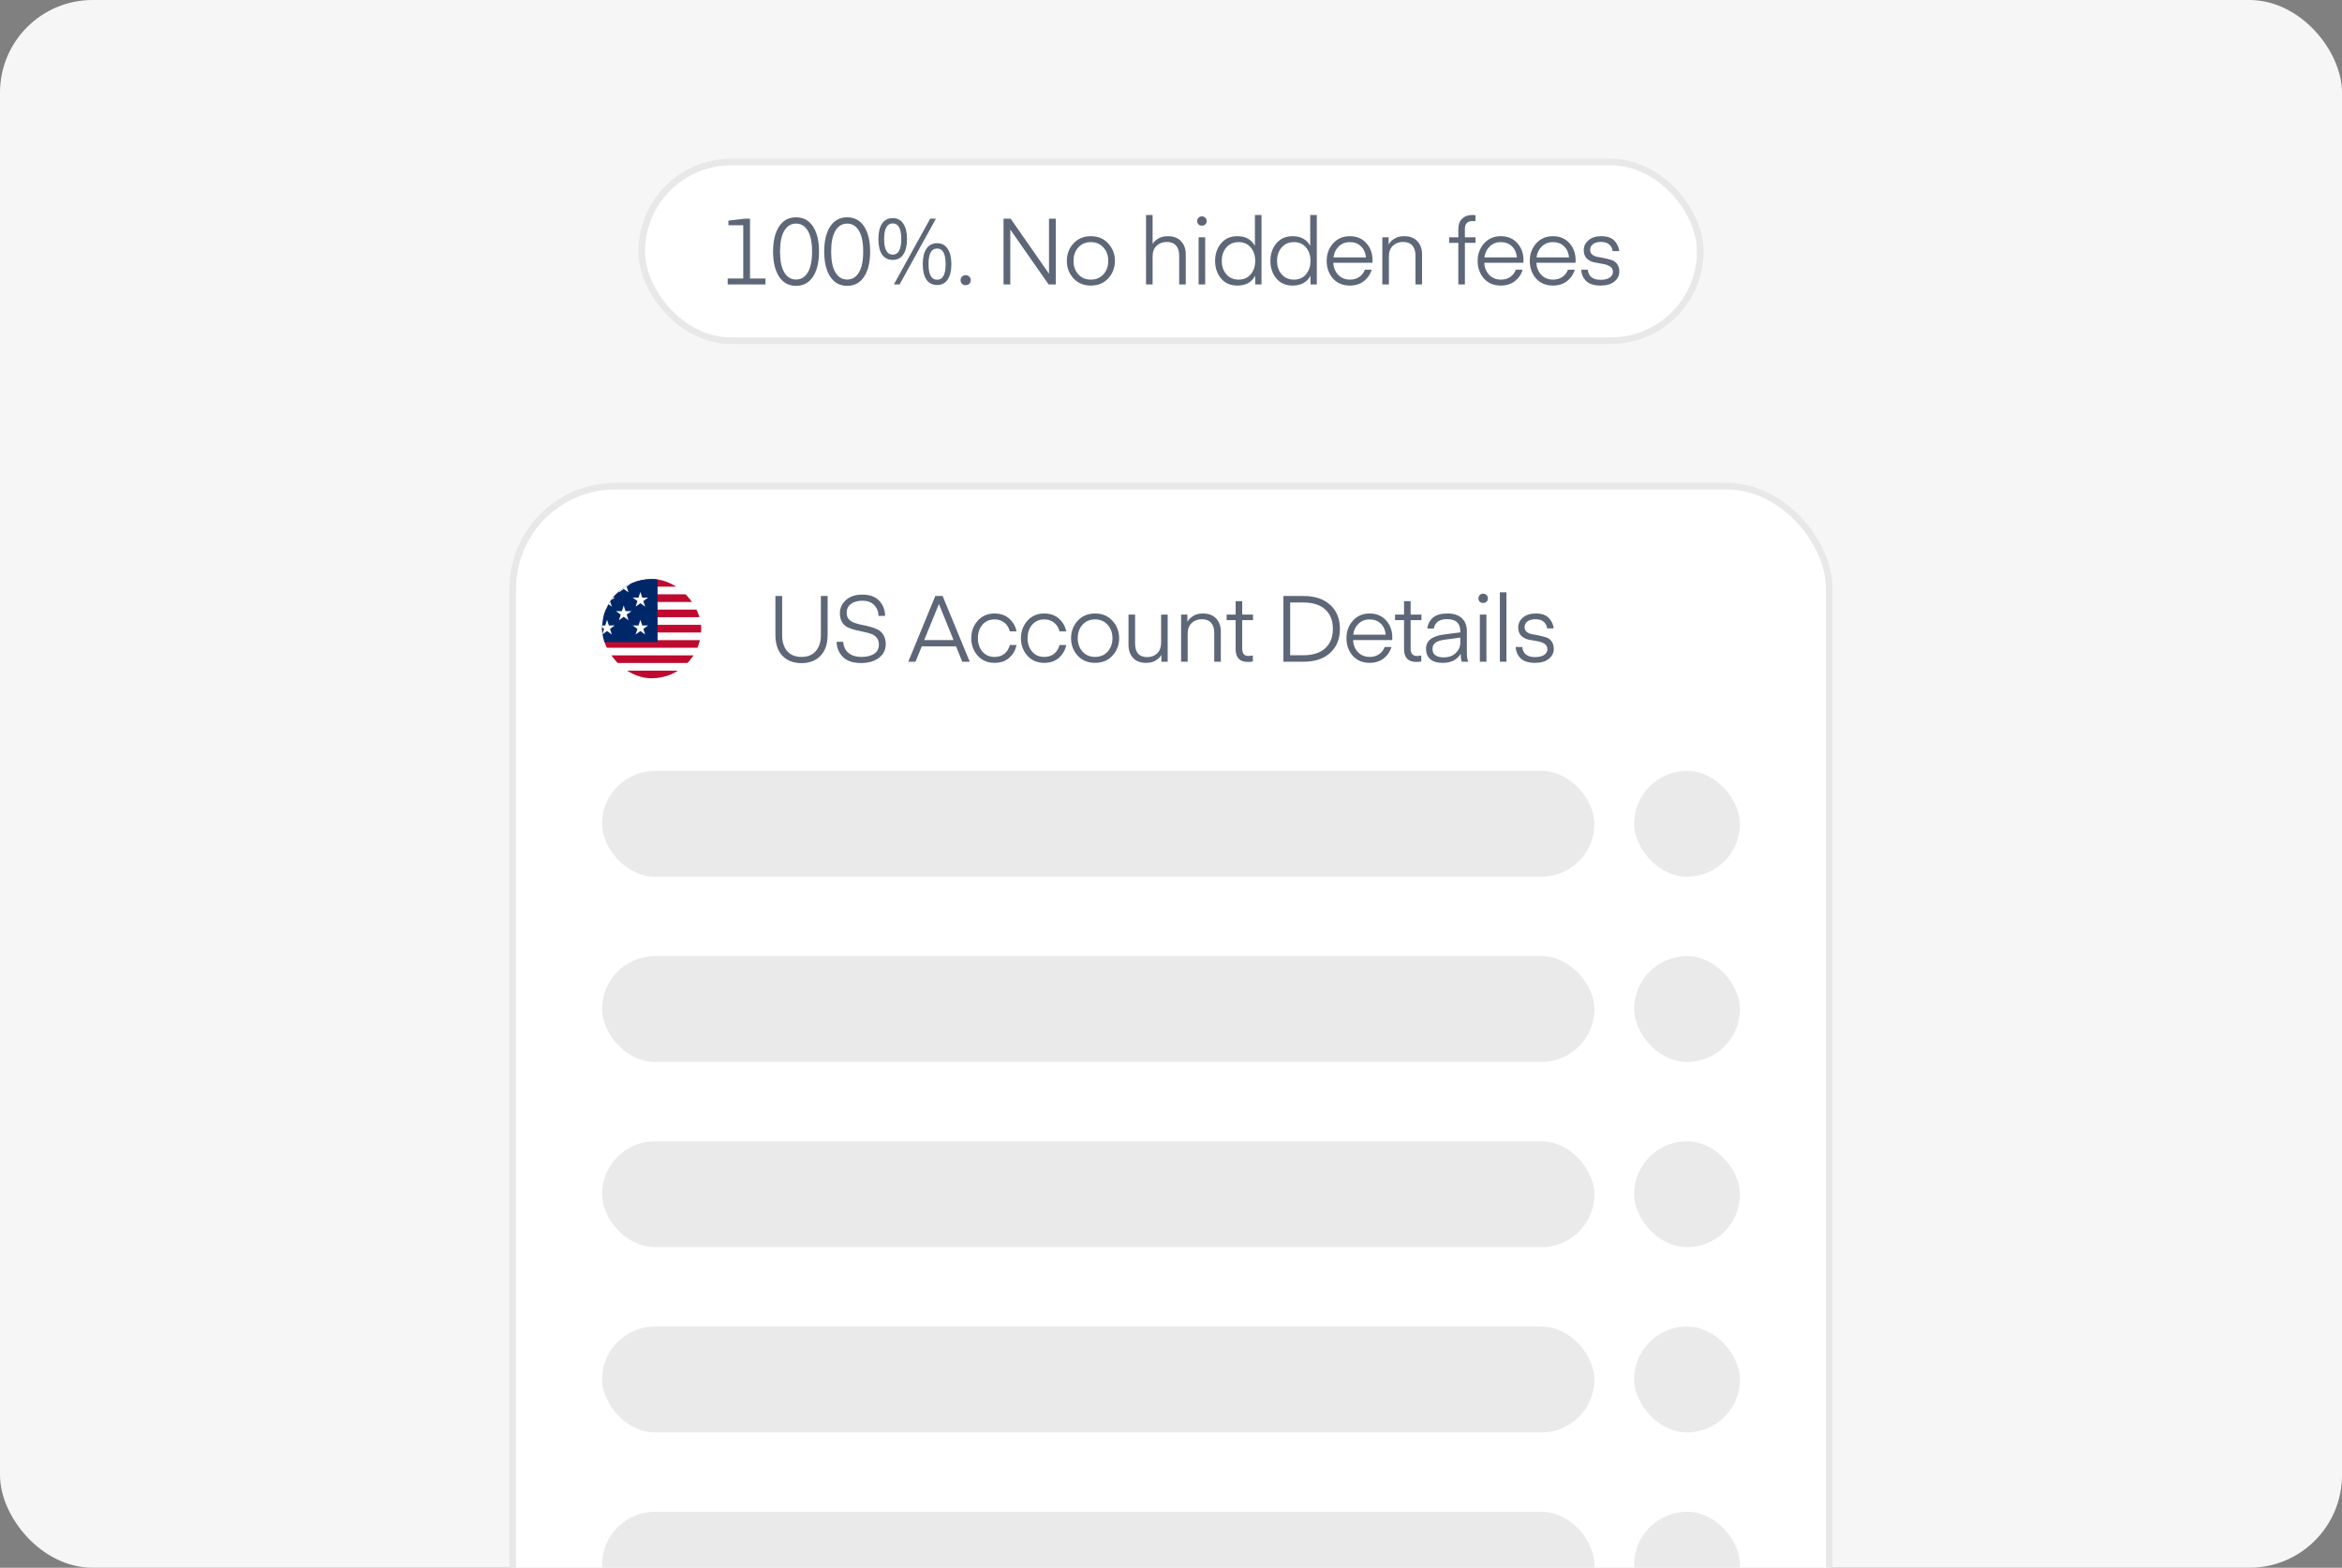 <svg width="354" height="237" viewBox="0 0 354 237" fill="none" xmlns="http://www.w3.org/2000/svg">
<rect x="0" y="0" width="354" height="237" fill="#808080" stroke="none"/>
<g clip-path="url(#clip0_2895_1528)">
<rect width="354" height="237" rx="14" fill="#F6F6F6"/>
<rect x="77.5" y="73.5" width="199" height="299" rx="15.5" fill="white"/>
<rect x="77.5" y="73.5" width="199" height="299" rx="15.5" stroke="#E8E8E8"/>
<g clip-path="url(#clip1_2895_1528)">
<path d="M91 87.537H106V102.537H91V87.537Z" fill="white"/>
<path d="M91 87.537H106V88.691H91V87.537Z" fill="#BF0A30"/>
<path d="M91 89.844H106V90.998H91V89.844Z" fill="#BF0A30"/>
<path d="M91 92.152H106V93.306H91V92.152Z" fill="#BF0A30"/>
<path d="M91 94.46H106V95.614H91V94.46Z" fill="#BF0A30"/>
<path d="M91 96.767H106V97.921H91V96.767Z" fill="#BF0A30"/>
<path d="M91 99.075H106V100.229H91V99.075Z" fill="#BF0A30"/>
<path d="M91 101.383H106V102.537H91V101.383Z" fill="#BF0A30"/>
<path d="M69 75.537H99.396V97.071H69V75.537Z" fill="#002868"/>
<path d="M71.876 77.538L71.599 76.686L71.326 77.538H70.429L71.155 78.064L70.876 78.915L71.599 78.386L72.326 78.915L72.046 78.064L72.772 77.538H71.876Z" fill="white"/>
<path d="M76.916 77.538L76.639 76.686L76.362 77.538H75.469L76.192 78.064L75.916 78.915L76.639 78.386L77.363 78.915L77.086 78.064L77.809 77.538H76.916Z" fill="white"/>
<path d="M81.956 77.538L81.679 76.686L81.403 77.538H80.506L81.232 78.064L80.956 78.915L81.679 78.386L82.403 78.915L82.126 78.064L82.85 77.538H81.956Z" fill="white"/>
<path d="M86.993 77.538L86.716 76.686L86.443 77.538H85.546L86.272 78.064L85.993 78.915L86.716 78.386L87.443 78.915L87.163 78.064L87.89 77.538H86.993Z" fill="white"/>
<path d="M92.203 78.064L92.93 77.538H92.033L91.757 76.686L91.48 77.538H90.586L91.31 78.064L91.033 78.915L91.757 78.386L92.48 78.915L92.203 78.064Z" fill="white"/>
<path d="M97.243 78.064L97.967 77.538H97.073L96.797 76.686L96.52 77.538H95.623L96.35 78.064L96.073 78.915L96.797 78.386L97.52 78.915L97.243 78.064Z" fill="white"/>
<path d="M74.119 78.845L73.843 79.696H72.949L73.672 80.222L73.396 81.073L74.119 80.547L74.843 81.073L74.566 80.222L75.293 79.696H74.396L74.119 78.845Z" fill="white"/>
<path d="M79.436 79.696L79.159 78.845L78.883 79.696H77.989L78.712 80.222L78.436 81.073L79.159 80.547L79.883 81.073L79.606 80.222L80.33 79.696H79.436Z" fill="white"/>
<path d="M84.473 79.696L84.199 78.845L83.923 79.696H83.026L83.752 80.222L83.473 81.073L84.199 80.547L84.923 81.073L84.646 80.222L85.37 79.696H84.473Z" fill="white"/>
<path d="M89.513 79.696L89.236 78.845L88.963 79.696H88.066L88.79 80.222L88.513 81.073L89.236 80.547L89.96 81.073L89.683 80.222L90.41 79.696H89.513Z" fill="white"/>
<path d="M94.553 79.696L94.276 78.845L94 79.696H93.106L93.83 80.222L93.553 81.073L94.276 80.547L95 81.073L94.723 80.222L95.447 79.696H94.553Z" fill="white"/>
<path d="M71.876 81.857L71.599 81.003L71.326 81.857L70.429 81.854L71.155 82.38L70.876 83.234L71.599 82.706L72.326 83.234L72.046 82.38L72.772 81.854L71.876 81.857Z" fill="white"/>
<path d="M76.916 81.857L76.639 81.003L76.362 81.857L75.469 81.854L76.192 82.38L75.916 83.234L76.639 82.706L77.363 83.234L77.086 82.38L77.809 81.854L76.916 81.857Z" fill="white"/>
<path d="M81.956 81.857L81.679 81.003L81.403 81.857L80.506 81.854L81.232 82.38L80.956 83.234L81.679 82.706L82.403 83.234L82.126 82.38L82.85 81.854L81.956 81.857Z" fill="white"/>
<path d="M86.993 81.857L86.716 81.003L86.443 81.857L85.546 81.854L86.272 82.38L85.993 83.234L86.716 82.706L87.443 83.234L87.163 82.38L87.89 81.854L86.993 81.857Z" fill="white"/>
<path d="M92.033 81.857L91.757 81.003L91.48 81.857L90.586 81.854L91.31 82.38L91.033 83.234L91.757 82.706L92.48 83.234L92.203 82.38L92.93 81.854L92.033 81.857Z" fill="white"/>
<path d="M97.243 82.38L97.967 81.854L97.073 81.857L96.797 81.003L96.52 81.857L95.623 81.854L96.35 82.38L96.073 83.234L96.797 82.706L97.52 83.234L97.243 82.38Z" fill="white"/>
<path d="M74.119 83.055L73.843 83.906H72.949L73.672 84.432L73.396 85.283L74.119 84.757L74.843 85.283L74.566 84.432L75.293 83.906H74.396L74.119 83.055Z" fill="white"/>
<path d="M79.436 83.906L79.159 83.055L78.883 83.906H77.989L78.712 84.432L78.436 85.283L79.159 84.757L79.883 85.283L79.606 84.432L80.33 83.906H79.436Z" fill="white"/>
<path d="M84.473 83.906L84.199 83.055L83.923 83.906H83.026L83.752 84.432L83.473 85.283L84.199 84.757L84.923 85.283L84.646 84.432L85.37 83.906H84.473Z" fill="white"/>
<path d="M89.513 83.906L89.236 83.055L88.963 83.906H88.066L88.79 84.432L88.513 85.283L89.236 84.757L89.96 85.283L89.683 84.432L90.41 83.906H89.513Z" fill="white"/>
<path d="M94.553 83.906L94.276 83.055L94 83.906H93.106L93.83 84.432L93.553 85.283L94.276 84.757L95 85.283L94.723 84.432L95.447 83.906H94.553Z" fill="white"/>
<path d="M71.876 86.068L71.599 85.213L71.326 86.068L70.429 86.064L71.155 86.59L70.876 87.442L71.599 86.916L72.326 87.442L72.046 86.59L72.772 86.064L71.876 86.068Z" fill="white"/>
<path d="M76.916 86.068L76.639 85.213L76.362 86.068L75.469 86.064L76.192 86.59L75.916 87.442L76.639 86.916L77.363 87.442L77.086 86.59L77.809 86.064L76.916 86.068Z" fill="white"/>
<path d="M81.956 86.068L81.679 85.213L81.403 86.068L80.506 86.064L81.232 86.59L80.956 87.442L81.679 86.916L82.403 87.442L82.126 86.59L82.85 86.064L81.956 86.068Z" fill="white"/>
<path d="M86.993 86.068L86.716 85.213L86.443 86.068L85.546 86.064L86.272 86.59L85.993 87.442L86.716 86.916L87.443 87.442L87.163 86.59L87.89 86.064L86.993 86.068Z" fill="white"/>
<path d="M92.033 86.068L91.757 85.213L91.48 86.068L90.586 86.064L91.31 86.59L91.033 87.442L91.757 86.916L92.48 87.442L92.203 86.59L92.93 86.064L92.033 86.068Z" fill="white"/>
<path d="M97.243 86.59L97.967 86.064L97.073 86.068L96.797 85.213L96.52 86.068L95.623 86.064L96.35 86.59L96.073 87.442L96.797 86.916L97.52 87.442L97.243 86.59Z" fill="white"/>
<path d="M74.119 87.326L73.843 88.177H72.949L73.672 88.703L73.396 89.554L74.119 89.028L74.843 89.554L74.566 88.703L75.293 88.177H74.396L74.119 87.326Z" fill="white"/>
<path d="M79.436 88.177L79.159 87.326L78.883 88.177H77.989L78.712 88.703L78.436 89.554L79.159 89.028L79.883 89.554L79.606 88.703L80.33 88.177H79.436Z" fill="white"/>
<path d="M84.473 88.177L84.199 87.326L83.923 88.177H83.026L83.752 88.703L83.473 89.554L84.199 89.028L84.923 89.554L84.646 88.703L85.37 88.177H84.473Z" fill="white"/>
<path d="M89.513 88.177L89.236 87.326L88.963 88.177H88.066L88.79 88.703L88.513 89.554L89.236 89.028L89.96 89.554L89.683 88.703L90.41 88.177H89.513Z" fill="white"/>
<path d="M94.553 88.177L94.276 87.326L94 88.177H93.106L93.83 88.703L93.553 89.554L94.276 89.028L95 89.554L94.723 88.703L95.447 88.177H94.553Z" fill="white"/>
<path d="M71.876 90.339L71.599 89.484L71.326 90.339L70.429 90.336L71.155 90.862L70.876 91.716L71.599 91.187L72.326 91.716L72.046 90.862L72.772 90.336L71.876 90.339Z" fill="white"/>
<path d="M76.916 90.339L76.639 89.484L76.362 90.339L75.469 90.336L76.192 90.862L75.916 91.716L76.639 91.187L77.363 91.716L77.086 90.862L77.809 90.336L76.916 90.339Z" fill="white"/>
<path d="M81.956 90.339L81.679 89.484L81.403 90.339L80.506 90.336L81.232 90.862L80.956 91.716L81.679 91.187L82.403 91.716L82.126 90.862L82.85 90.336L81.956 90.339Z" fill="white"/>
<path d="M86.993 90.339L86.716 89.484L86.443 90.339L85.546 90.336L86.272 90.862L85.993 91.716L86.716 91.187L87.443 91.716L87.163 90.862L87.89 90.336L86.993 90.339Z" fill="white"/>
<path d="M92.033 90.339L91.757 89.484L91.48 90.339L90.586 90.336L91.31 90.862L91.033 91.716L91.757 91.187L92.48 91.716L92.203 90.862L92.93 90.336L92.033 90.339Z" fill="white"/>
<path d="M97.243 90.862L97.967 90.336L97.073 90.339L96.797 89.484L96.52 90.339L95.623 90.336L96.35 90.862L96.073 91.716L96.797 91.187L97.52 91.716L97.243 90.862Z" fill="white"/>
<path d="M74.119 91.536L73.843 92.388H72.949L73.672 92.913L73.396 93.764L74.119 93.239L74.843 93.764L74.566 92.913L75.293 92.388H74.396L74.119 91.536Z" fill="white"/>
<path d="M79.436 92.388L79.159 91.536L78.883 92.388H77.989L78.712 92.913L78.436 93.764L79.159 93.239L79.883 93.764L79.606 92.913L80.33 92.388H79.436Z" fill="white"/>
<path d="M84.473 92.388L84.199 91.536L83.923 92.388H83.026L83.752 92.913L83.473 93.764L84.199 93.239L84.923 93.764L84.646 92.913L85.37 92.388H84.473Z" fill="white"/>
<path d="M89.513 92.388L89.236 91.536L88.963 92.388H88.066L88.79 92.913L88.513 93.764L89.236 93.239L89.96 93.764L89.683 92.913L90.41 92.388H89.513Z" fill="white"/>
<path d="M94.553 92.388L94.276 91.536L94 92.388H93.106L93.83 92.913L93.553 93.764L94.276 93.239L95 93.764L94.723 92.913L95.447 92.388H94.553Z" fill="white"/>
<path d="M71.876 94.549L71.599 93.695L71.326 94.549L70.429 94.546L71.155 95.072L70.876 95.923L71.599 95.397L72.326 95.923L72.046 95.072L72.772 94.546L71.876 94.549Z" fill="white"/>
<path d="M76.916 94.549L76.639 93.695L76.362 94.549L75.469 94.546L76.192 95.072L75.916 95.923L76.639 95.397L77.363 95.923L77.086 95.072L77.809 94.546L76.916 94.549Z" fill="white"/>
<path d="M81.956 94.549L81.679 93.695L81.403 94.549L80.506 94.546L81.232 95.072L80.956 95.923L81.679 95.397L82.403 95.923L82.126 95.072L82.85 94.546L81.956 94.549Z" fill="white"/>
<path d="M86.993 94.549L86.716 93.695L86.443 94.549L85.546 94.546L86.272 95.072L85.993 95.923L86.716 95.397L87.443 95.923L87.163 95.072L87.89 94.546L86.993 94.549Z" fill="white"/>
<path d="M92.033 94.549L91.757 93.695L91.48 94.549L90.586 94.546L91.31 95.072L91.033 95.923L91.757 95.397L92.48 95.923L92.203 95.072L92.93 94.546L92.033 94.549Z" fill="white"/>
<path d="M97.243 95.072L97.967 94.546L97.073 94.549L96.797 93.695L96.52 94.549L95.623 94.546L96.35 95.072L96.073 95.923L96.797 95.397L97.52 95.923L97.243 95.072Z" fill="white"/>
</g>
<path d="M121.152 100.247C119.948 100.247 118.987 99.878 118.268 99.141C117.559 98.403 117.204 97.335 117.204 95.935V90.097H118.226V96.033C118.226 97.041 118.478 97.839 118.982 98.427C119.495 99.015 120.219 99.309 121.152 99.309C122.085 99.309 122.804 99.015 123.308 98.427C123.821 97.839 124.078 97.041 124.078 96.033V90.097H125.1V95.935C125.1 97.335 124.741 98.403 124.022 99.141C123.303 99.878 122.347 100.247 121.152 100.247ZM130.187 99.309C131.017 99.309 131.666 99.15 132.133 98.833C132.609 98.506 132.847 98.044 132.847 97.447C132.847 97.027 132.739 96.681 132.525 96.411C132.31 96.14 132.025 95.944 131.671 95.823C131.325 95.701 130.943 95.599 130.523 95.515C130.112 95.431 129.697 95.337 129.277 95.235C128.857 95.132 128.469 94.997 128.115 94.829C127.769 94.661 127.489 94.399 127.275 94.045C127.06 93.681 126.953 93.228 126.953 92.687C126.953 91.921 127.256 91.263 127.863 90.713C128.469 90.162 129.3 89.887 130.355 89.887C131.428 89.887 132.263 90.185 132.861 90.783C133.458 91.38 133.766 92.155 133.785 93.107H132.791C132.772 92.416 132.543 91.861 132.105 91.441C131.675 91.021 131.097 90.811 130.369 90.811C129.622 90.811 129.034 90.979 128.605 91.315C128.185 91.641 127.975 92.085 127.975 92.645C127.975 93.037 128.082 93.359 128.297 93.611C128.521 93.853 128.805 94.035 129.151 94.157C129.496 94.278 129.879 94.381 130.299 94.465C130.719 94.539 131.139 94.637 131.559 94.759C131.979 94.871 132.361 95.015 132.707 95.193C133.052 95.37 133.332 95.645 133.547 96.019C133.771 96.383 133.883 96.835 133.883 97.377C133.883 98.235 133.537 98.926 132.847 99.449C132.165 99.971 131.269 100.233 130.159 100.233C128.955 100.233 128.045 99.934 127.429 99.337C126.813 98.73 126.486 97.96 126.449 97.027H127.457C127.513 97.764 127.783 98.329 128.269 98.721C128.754 99.113 129.393 99.309 130.187 99.309ZM138.378 100.037H137.286L141.374 90.097H142.48L146.582 100.037H145.448L144.51 97.713H139.33L138.378 100.037ZM141.934 91.343H141.906L139.694 96.761H144.132L141.934 91.343ZM147.773 99.113C147.129 98.375 146.807 97.498 146.807 96.481C146.807 95.463 147.129 94.586 147.773 93.849C148.426 93.111 149.275 92.743 150.321 92.743C151.235 92.743 151.982 93.004 152.561 93.527C153.139 94.04 153.503 94.679 153.653 95.445H152.645C152.495 94.885 152.22 94.446 151.819 94.129C151.417 93.802 150.918 93.639 150.321 93.639C149.574 93.639 148.967 93.905 148.501 94.437C148.043 94.969 147.815 95.65 147.815 96.481C147.815 97.302 148.043 97.979 148.501 98.511C148.967 99.043 149.574 99.309 150.321 99.309C150.918 99.309 151.417 99.15 151.819 98.833C152.22 98.506 152.495 98.063 152.645 97.503H153.653C153.503 98.268 153.139 98.912 152.561 99.435C151.982 99.948 151.235 100.205 150.321 100.205C149.275 100.205 148.426 99.841 147.773 99.113ZM155.282 99.113C154.638 98.375 154.316 97.498 154.316 96.481C154.316 95.463 154.638 94.586 155.282 93.849C155.936 93.111 156.785 92.743 157.83 92.743C158.745 92.743 159.492 93.004 160.07 93.527C160.649 94.04 161.013 94.679 161.162 95.445H160.154C160.005 94.885 159.73 94.446 159.328 94.129C158.927 93.802 158.428 93.639 157.83 93.639C157.084 93.639 156.477 93.905 156.01 94.437C155.553 94.969 155.324 95.65 155.324 96.481C155.324 97.302 155.553 97.979 156.01 98.511C156.477 99.043 157.084 99.309 157.83 99.309C158.428 99.309 158.927 99.15 159.328 98.833C159.73 98.506 160.005 98.063 160.154 97.503H161.162C161.013 98.268 160.649 98.912 160.07 99.435C159.492 99.948 158.745 100.205 157.83 100.205C156.785 100.205 155.936 99.841 155.282 99.113ZM165.521 100.205C164.438 100.205 163.561 99.841 162.889 99.113C162.226 98.375 161.895 97.498 161.895 96.481C161.895 95.454 162.226 94.577 162.889 93.849C163.561 93.111 164.438 92.743 165.521 92.743C166.613 92.743 167.49 93.111 168.153 93.849C168.825 94.577 169.161 95.454 169.161 96.481C169.161 97.498 168.825 98.375 168.153 99.113C167.49 99.841 166.613 100.205 165.521 100.205ZM162.903 96.481C162.903 97.293 163.145 97.969 163.631 98.511C164.116 99.043 164.746 99.309 165.521 99.309C166.305 99.309 166.939 99.043 167.425 98.511C167.91 97.969 168.153 97.293 168.153 96.481C168.153 95.659 167.91 94.983 167.425 94.451C166.939 93.909 166.305 93.639 165.521 93.639C164.737 93.639 164.102 93.909 163.617 94.451C163.141 94.983 162.903 95.659 162.903 96.481ZM175.505 97.125V92.911H176.499V100.037H175.547V99.001C175.388 99.299 175.113 99.575 174.721 99.827C174.338 100.079 173.844 100.205 173.237 100.205C172.378 100.205 171.72 99.957 171.263 99.463C170.806 98.959 170.577 98.296 170.577 97.475V92.911H171.571V97.265C171.571 98.646 172.182 99.337 173.405 99.337C174.012 99.337 174.511 99.15 174.903 98.777C175.304 98.394 175.505 97.843 175.505 97.125ZM179.478 92.911V94.003C179.646 93.685 179.926 93.396 180.318 93.135C180.71 92.873 181.214 92.743 181.83 92.743C182.689 92.743 183.351 92.995 183.818 93.499C184.294 94.003 184.532 94.665 184.532 95.487V100.037H183.538V95.683C183.538 95.02 183.379 94.511 183.062 94.157C182.754 93.793 182.287 93.611 181.662 93.611C181.037 93.611 180.523 93.802 180.122 94.185C179.721 94.567 179.52 95.104 179.52 95.795V100.037H178.526V92.911H179.478ZM189.371 99.099V99.995C189.203 100.041 188.951 100.065 188.615 100.065C187.383 100.065 186.767 99.416 186.767 98.119V93.751H185.409V92.911H186.767V90.881H187.761V92.911H189.399V93.751H187.761V98.049C187.761 98.795 188.088 99.169 188.741 99.169L189.371 99.099ZM197.001 100.037H193.991V90.097H197.001C198.737 90.097 200.091 90.545 201.061 91.441C202.041 92.337 202.531 93.545 202.531 95.067C202.531 96.588 202.041 97.797 201.061 98.693C200.091 99.589 198.737 100.037 197.001 100.037ZM200.305 98.007C201.08 97.307 201.467 96.327 201.467 95.067C201.467 93.807 201.08 92.827 200.305 92.127C199.54 91.427 198.42 91.077 196.945 91.077H195.013V99.057H196.945C198.42 99.057 199.54 98.707 200.305 98.007ZM210.437 96.761H204.515C204.562 97.507 204.814 98.119 205.271 98.595C205.728 99.071 206.321 99.309 207.049 99.309C207.581 99.309 208.048 99.173 208.449 98.903C208.85 98.623 209.13 98.259 209.289 97.811H210.325C210.11 98.52 209.714 99.099 209.135 99.547C208.556 99.985 207.856 100.205 207.035 100.205C205.952 100.205 205.094 99.845 204.459 99.127C203.834 98.399 203.521 97.512 203.521 96.467C203.521 95.44 203.843 94.563 204.487 93.835C205.14 93.107 205.985 92.743 207.021 92.743C208.057 92.743 208.888 93.093 209.513 93.793C210.138 94.483 210.451 95.347 210.451 96.383L210.437 96.761ZM207.021 93.639C206.349 93.639 205.789 93.858 205.341 94.297C204.893 94.726 204.627 95.277 204.543 95.949H209.457C209.392 95.249 209.14 94.689 208.701 94.269C208.272 93.849 207.712 93.639 207.021 93.639ZM214.83 99.099V99.995C214.662 100.041 214.41 100.065 214.074 100.065C212.842 100.065 212.226 99.416 212.226 98.119V93.751H210.868V92.911H212.226V90.881H213.22V92.911H214.858V93.751H213.22V98.049C213.22 98.795 213.546 99.169 214.2 99.169L214.83 99.099ZM220.727 96.383L218.361 96.705C217.708 96.789 217.237 96.947 216.947 97.181C216.667 97.405 216.527 97.703 216.527 98.077C216.527 98.543 216.686 98.879 217.003 99.085C217.321 99.281 217.713 99.379 218.179 99.379C218.973 99.379 219.593 99.159 220.041 98.721C220.499 98.273 220.727 97.769 220.727 97.209V96.383ZM218.067 100.205C217.237 100.205 216.607 100.018 216.177 99.645C215.757 99.262 215.547 98.739 215.547 98.077C215.547 96.873 216.443 96.154 218.235 95.921L220.727 95.599V95.403C220.727 94.199 220.055 93.597 218.711 93.597C217.573 93.597 216.91 94.068 216.723 95.011H215.729C215.832 94.32 216.126 93.769 216.611 93.359C217.106 92.948 217.82 92.743 218.753 92.743C219.743 92.743 220.485 92.985 220.979 93.471C221.474 93.947 221.721 94.595 221.721 95.417V98.539C221.721 99.239 221.791 99.738 221.931 100.037H220.951C220.849 99.757 220.797 99.351 220.797 98.819C220.256 99.743 219.346 100.205 218.067 100.205ZM224.188 91.147C223.973 91.147 223.8 91.086 223.67 90.965C223.539 90.834 223.474 90.666 223.474 90.461C223.474 90.255 223.539 90.087 223.67 89.957C223.8 89.817 223.973 89.747 224.188 89.747C224.393 89.747 224.561 89.817 224.692 89.957C224.832 90.087 224.902 90.255 224.902 90.461C224.902 90.666 224.832 90.834 224.692 90.965C224.561 91.086 224.393 91.147 224.188 91.147ZM223.684 100.037V92.911H224.678V100.037H223.684ZM227.703 100.037H226.709V89.537H227.703V100.037ZM232.016 100.205C231.055 100.205 230.336 99.981 229.86 99.533C229.394 99.075 229.137 98.501 229.09 97.811H230.098C230.136 98.287 230.313 98.66 230.63 98.931C230.957 99.201 231.419 99.337 232.016 99.337C232.604 99.337 233.062 99.229 233.388 99.015C233.724 98.791 233.892 98.497 233.892 98.133C233.892 97.759 233.738 97.484 233.43 97.307C233.132 97.12 232.768 96.994 232.338 96.929C231.909 96.863 231.475 96.784 231.036 96.691C230.607 96.597 230.238 96.401 229.93 96.103C229.632 95.804 229.482 95.384 229.482 94.843C229.482 94.264 229.72 93.769 230.196 93.359C230.672 92.948 231.316 92.743 232.128 92.743C233.024 92.743 233.687 92.971 234.116 93.429C234.546 93.886 234.788 94.409 234.844 94.997H233.85C233.804 94.586 233.636 94.255 233.346 94.003C233.057 93.741 232.642 93.611 232.1 93.611C231.568 93.611 231.158 93.723 230.868 93.947C230.588 94.171 230.448 94.455 230.448 94.801C230.448 95.109 230.556 95.351 230.77 95.529C230.994 95.706 231.27 95.823 231.596 95.879C231.923 95.925 232.273 95.991 232.646 96.075C233.029 96.159 233.384 96.252 233.71 96.355C234.037 96.457 234.308 96.658 234.522 96.957C234.746 97.255 234.858 97.638 234.858 98.105C234.858 98.683 234.611 99.178 234.116 99.589C233.631 99.999 232.931 100.205 232.016 100.205Z" fill="#5D6777"/>
<rect x="91" y="116.537" width="150" height="16" rx="8" fill="#EAEAEA"/>
<rect x="247" y="116.537" width="16" height="16" rx="8" fill="#EAEAEA"/>
<rect x="91" y="144.537" width="150" height="16" rx="8" fill="#EAEAEA"/>
<rect x="247" y="144.537" width="16" height="16" rx="8" fill="#EAEAEA"/>
<rect x="91" y="172.537" width="150" height="16" rx="8" fill="#EAEAEA"/>
<rect x="247" y="172.537" width="16" height="16" rx="8" fill="#EAEAEA"/>
<rect x="91" y="200.537" width="150" height="16" rx="8" fill="#EAEAEA"/>
<rect x="247" y="200.537" width="16" height="16" rx="8" fill="#EAEAEA"/>
<rect x="91" y="228.537" width="150" height="16" rx="8" fill="#EAEAEA"/>
<rect x="247" y="228.537" width="16" height="16" rx="8" fill="#EAEAEA"/>
<rect x="97" y="24.5" width="160" height="27" rx="13.5" fill="white"/>
<rect x="97" y="24.5" width="160" height="27" rx="13.5" stroke="#E8E8E8"/>
<path d="M115.704 42.104V43H109.992V42.104H112.344V34.054H110.104V33.354L112.568 33.06H113.366V42.104H115.704ZM122.887 41.824C122.28 42.748 121.426 43.21 120.325 43.21C119.223 43.21 118.369 42.748 117.763 41.824C117.156 40.9 116.853 39.635 116.853 38.03C116.853 36.425 117.156 35.16 117.763 34.236C118.369 33.312 119.223 32.85 120.325 32.85C121.426 32.85 122.28 33.312 122.887 34.236C123.493 35.16 123.797 36.425 123.797 38.03C123.797 39.635 123.493 40.9 122.887 41.824ZM122.103 34.88C121.673 34.161 121.081 33.802 120.325 33.802C119.569 33.802 118.976 34.161 118.547 34.88C118.117 35.599 117.903 36.649 117.903 38.03C117.903 39.411 118.117 40.461 118.547 41.18C118.976 41.899 119.569 42.258 120.325 42.258C121.081 42.258 121.673 41.899 122.103 41.18C122.532 40.461 122.747 39.411 122.747 38.03C122.747 36.649 122.532 35.599 122.103 34.88ZM130.615 41.824C130.008 42.748 129.154 43.21 128.053 43.21C126.952 43.21 126.098 42.748 125.491 41.824C124.884 40.9 124.581 39.635 124.581 38.03C124.581 36.425 124.884 35.16 125.491 34.236C126.098 33.312 126.952 32.85 128.053 32.85C129.154 32.85 130.008 33.312 130.615 34.236C131.222 35.16 131.525 36.425 131.525 38.03C131.525 39.635 131.222 40.9 130.615 41.824ZM129.831 34.88C129.402 34.161 128.809 33.802 128.053 33.802C127.297 33.802 126.704 34.161 126.275 34.88C125.846 35.599 125.631 36.649 125.631 38.03C125.631 39.411 125.846 40.461 126.275 41.18C126.704 41.899 127.297 42.258 128.053 42.258C128.809 42.258 129.402 41.899 129.831 41.18C130.26 40.461 130.475 39.411 130.475 38.03C130.475 36.649 130.26 35.599 129.831 34.88ZM135.11 43L140.598 33.06H141.466L135.978 43H135.11ZM133.64 36.14C133.64 37.708 134.074 38.492 134.942 38.492C135.8 38.492 136.23 37.708 136.23 36.14C136.23 34.563 135.8 33.774 134.942 33.774C134.074 33.774 133.64 34.563 133.64 36.14ZM133.318 38.464C132.954 37.913 132.772 37.139 132.772 36.14C132.772 35.141 132.954 34.367 133.318 33.816C133.691 33.256 134.232 32.976 134.942 32.976C135.642 32.976 136.174 33.256 136.538 33.816C136.911 34.367 137.098 35.141 137.098 36.14C137.098 37.139 136.911 37.913 136.538 38.464C136.174 39.015 135.642 39.29 134.942 39.29C134.232 39.29 133.691 39.015 133.318 38.464ZM140.346 39.934C140.346 41.502 140.78 42.286 141.648 42.286C142.506 42.286 142.936 41.502 142.936 39.934C142.936 38.357 142.506 37.568 141.648 37.568C140.78 37.568 140.346 38.357 140.346 39.934ZM140.024 42.258C139.66 41.707 139.478 40.933 139.478 39.934C139.478 38.935 139.66 38.161 140.024 37.61C140.397 37.05 140.938 36.77 141.648 36.77C142.348 36.77 142.88 37.05 143.244 37.61C143.617 38.161 143.804 38.935 143.804 39.934C143.804 40.933 143.617 41.707 143.244 42.258C142.88 42.809 142.348 43.084 141.648 43.084C140.938 43.084 140.397 42.809 140.024 42.258ZM146.512 42.902C146.372 43.042 146.19 43.112 145.966 43.112C145.742 43.112 145.555 43.042 145.406 42.902C145.266 42.762 145.196 42.58 145.196 42.356C145.196 42.141 145.266 41.964 145.406 41.824C145.555 41.675 145.742 41.6 145.966 41.6C146.18 41.6 146.362 41.675 146.512 41.824C146.661 41.964 146.736 42.141 146.736 42.356C146.736 42.58 146.661 42.762 146.512 42.902ZM152.708 34.698V43H151.686V33.06H152.764L158.56 41.376V33.06H159.582V43H158.504L152.708 34.698ZM164.883 43.168C163.8 43.168 162.923 42.804 162.251 42.076C161.588 41.339 161.257 40.461 161.257 39.444C161.257 38.417 161.588 37.54 162.251 36.812C162.923 36.075 163.8 35.706 164.883 35.706C165.975 35.706 166.852 36.075 167.515 36.812C168.187 37.54 168.523 38.417 168.523 39.444C168.523 40.461 168.187 41.339 167.515 42.076C166.852 42.804 165.975 43.168 164.883 43.168ZM162.265 39.444C162.265 40.256 162.507 40.933 162.993 41.474C163.478 42.006 164.108 42.272 164.883 42.272C165.667 42.272 166.301 42.006 166.787 41.474C167.272 40.933 167.515 40.256 167.515 39.444C167.515 38.623 167.272 37.946 166.787 37.414C166.301 36.873 165.667 36.602 164.883 36.602C164.099 36.602 163.464 36.873 162.979 37.414C162.503 37.946 162.265 38.623 162.265 39.444ZM174.22 32.5V36.868C174.388 36.579 174.668 36.313 175.06 36.07C175.452 35.827 175.942 35.706 176.53 35.706C177.389 35.706 178.051 35.958 178.518 36.462C178.994 36.966 179.232 37.629 179.232 38.45V43H178.238V38.646C178.238 37.983 178.079 37.475 177.762 37.12C177.454 36.756 176.987 36.574 176.362 36.574C175.737 36.574 175.223 36.77 174.822 37.162C174.421 37.545 174.22 38.086 174.22 38.786V43H173.226V32.5H174.22ZM181.677 34.11C181.462 34.11 181.29 34.049 181.159 33.928C181.028 33.797 180.963 33.629 180.963 33.424C180.963 33.219 181.028 33.051 181.159 32.92C181.29 32.78 181.462 32.71 181.677 32.71C181.882 32.71 182.05 32.78 182.181 32.92C182.321 33.051 182.391 33.219 182.391 33.424C182.391 33.629 182.321 33.797 182.181 33.928C182.05 34.049 181.882 34.11 181.677 34.11ZM181.173 43V35.874H182.167V43H181.173ZM189.686 37.162V32.5H190.68V43H189.728V41.684C189.196 42.673 188.296 43.168 187.026 43.168C185.981 43.168 185.16 42.809 184.562 42.09C183.965 41.362 183.666 40.48 183.666 39.444C183.666 38.399 183.965 37.517 184.562 36.798C185.16 36.07 185.981 35.706 187.026 35.706C188.258 35.706 189.145 36.191 189.686 37.162ZM189.728 39.444C189.728 38.623 189.504 37.946 189.056 37.414C188.608 36.873 187.997 36.602 187.222 36.602C186.448 36.602 185.827 36.873 185.36 37.414C184.903 37.955 184.674 38.632 184.674 39.444C184.674 40.247 184.903 40.919 185.36 41.46C185.827 42.001 186.448 42.272 187.222 42.272C187.997 42.272 188.608 42.001 189.056 41.46C189.504 40.919 189.728 40.247 189.728 39.444ZM198.044 37.162V32.5H199.038V43H198.086V41.684C197.554 42.673 196.653 43.168 195.384 43.168C194.338 43.168 193.517 42.809 192.92 42.09C192.322 41.362 192.024 40.48 192.024 39.444C192.024 38.399 192.322 37.517 192.92 36.798C193.517 36.07 194.338 35.706 195.384 35.706C196.616 35.706 197.502 36.191 198.044 37.162ZM198.086 39.444C198.086 38.623 197.862 37.946 197.414 37.414C196.966 36.873 196.354 36.602 195.58 36.602C194.805 36.602 194.184 36.873 193.718 37.414C193.26 37.955 193.032 38.632 193.032 39.444C193.032 40.247 193.26 40.919 193.718 41.46C194.184 42.001 194.805 42.272 195.58 42.272C196.354 42.272 196.966 42.001 197.414 41.46C197.862 40.919 198.086 40.247 198.086 39.444ZM207.447 39.724H201.525C201.572 40.471 201.824 41.082 202.281 41.558C202.739 42.034 203.331 42.272 204.059 42.272C204.591 42.272 205.058 42.137 205.459 41.866C205.861 41.586 206.141 41.222 206.299 40.774H207.335C207.121 41.483 206.724 42.062 206.145 42.51C205.567 42.949 204.867 43.168 204.045 43.168C202.963 43.168 202.104 42.809 201.469 42.09C200.844 41.362 200.531 40.475 200.531 39.43C200.531 38.403 200.853 37.526 201.497 36.798C202.151 36.07 202.995 35.706 204.031 35.706C205.067 35.706 205.898 36.056 206.523 36.756C207.149 37.447 207.461 38.31 207.461 39.346L207.447 39.724ZM204.031 36.602C203.359 36.602 202.799 36.821 202.351 37.26C201.903 37.689 201.637 38.24 201.553 38.912H206.467C206.402 38.212 206.15 37.652 205.711 37.232C205.282 36.812 204.722 36.602 204.031 36.602ZM209.894 35.874V36.966C210.062 36.649 210.342 36.359 210.734 36.098C211.126 35.837 211.63 35.706 212.246 35.706C213.105 35.706 213.768 35.958 214.234 36.462C214.71 36.966 214.948 37.629 214.948 38.45V43H213.954V38.646C213.954 37.983 213.796 37.475 213.478 37.12C213.17 36.756 212.704 36.574 212.078 36.574C211.453 36.574 210.94 36.765 210.538 37.148C210.137 37.531 209.936 38.067 209.936 38.758V43H208.942V35.874H209.894ZM220.428 35.874V34.698C220.428 33.97 220.619 33.424 221.002 33.06C221.385 32.687 221.898 32.5 222.542 32.5L223.018 32.528V33.438C222.925 33.419 222.794 33.41 222.626 33.41C222.225 33.41 221.921 33.508 221.716 33.704C221.52 33.9 221.422 34.217 221.422 34.656V35.874H223.032V36.714H221.422V43H220.428V36.714H219.042V35.874H220.428ZM230.267 39.724H224.345C224.392 40.471 224.644 41.082 225.101 41.558C225.559 42.034 226.151 42.272 226.879 42.272C227.411 42.272 227.878 42.137 228.279 41.866C228.681 41.586 228.961 41.222 229.119 40.774H230.155C229.941 41.483 229.544 42.062 228.965 42.51C228.387 42.949 227.687 43.168 226.865 43.168C225.783 43.168 224.924 42.809 224.289 42.09C223.664 41.362 223.351 40.475 223.351 39.43C223.351 38.403 223.673 37.526 224.317 36.798C224.971 36.07 225.815 35.706 226.851 35.706C227.887 35.706 228.718 36.056 229.343 36.756C229.969 37.447 230.281 38.31 230.281 39.346L230.267 39.724ZM226.851 36.602C226.179 36.602 225.619 36.821 225.171 37.26C224.723 37.689 224.457 38.24 224.373 38.912H229.287C229.222 38.212 228.97 37.652 228.531 37.232C228.102 36.812 227.542 36.602 226.851 36.602ZM238.146 39.724H232.224C232.271 40.471 232.523 41.082 232.98 41.558C233.438 42.034 234.03 42.272 234.758 42.272C235.29 42.272 235.757 42.137 236.158 41.866C236.56 41.586 236.84 41.222 236.998 40.774H238.034C237.82 41.483 237.423 42.062 236.844 42.51C236.266 42.949 235.566 43.168 234.744 43.168C233.662 43.168 232.803 42.809 232.168 42.09C231.543 41.362 231.23 40.475 231.23 39.43C231.23 38.403 231.552 37.526 232.196 36.798C232.85 36.07 233.694 35.706 234.73 35.706C235.766 35.706 236.597 36.056 237.222 36.756C237.848 37.447 238.16 38.31 238.16 39.346L238.146 39.724ZM234.73 36.602C234.058 36.602 233.498 36.821 233.05 37.26C232.602 37.689 232.336 38.24 232.252 38.912H237.166C237.101 38.212 236.849 37.652 236.41 37.232C235.981 36.812 235.421 36.602 234.73 36.602ZM241.923 43.168C240.962 43.168 240.243 42.944 239.767 42.496C239.3 42.039 239.044 41.465 238.997 40.774H240.005C240.042 41.25 240.22 41.623 240.537 41.894C240.864 42.165 241.326 42.3 241.923 42.3C242.511 42.3 242.968 42.193 243.295 41.978C243.631 41.754 243.799 41.46 243.799 41.096C243.799 40.723 243.645 40.447 243.337 40.27C243.038 40.083 242.674 39.957 242.245 39.892C241.816 39.827 241.382 39.747 240.943 39.654C240.514 39.561 240.145 39.365 239.837 39.066C239.538 38.767 239.389 38.347 239.389 37.806C239.389 37.227 239.627 36.733 240.103 36.322C240.579 35.911 241.223 35.706 242.035 35.706C242.931 35.706 243.594 35.935 244.023 36.392C244.452 36.849 244.695 37.372 244.751 37.96H243.757C243.71 37.549 243.542 37.218 243.253 36.966C242.964 36.705 242.548 36.574 242.007 36.574C241.475 36.574 241.064 36.686 240.775 36.91C240.495 37.134 240.355 37.419 240.355 37.764C240.355 38.072 240.462 38.315 240.677 38.492C240.901 38.669 241.176 38.786 241.503 38.842C241.83 38.889 242.18 38.954 242.553 39.038C242.936 39.122 243.29 39.215 243.617 39.318C243.944 39.421 244.214 39.621 244.429 39.92C244.653 40.219 244.765 40.601 244.765 41.068C244.765 41.647 244.518 42.141 244.023 42.552C243.538 42.963 242.838 43.168 241.923 43.168Z" fill="#5D6777"/>
</g>
<defs>
<clipPath id="clip0_2895_1528">
<rect width="354" height="237" rx="14" fill="white"/>
</clipPath>
<clipPath id="clip1_2895_1528">
<rect x="91" y="87.537" width="15" height="15" rx="7.5" fill="white"/>
</clipPath>
</defs>
</svg>
